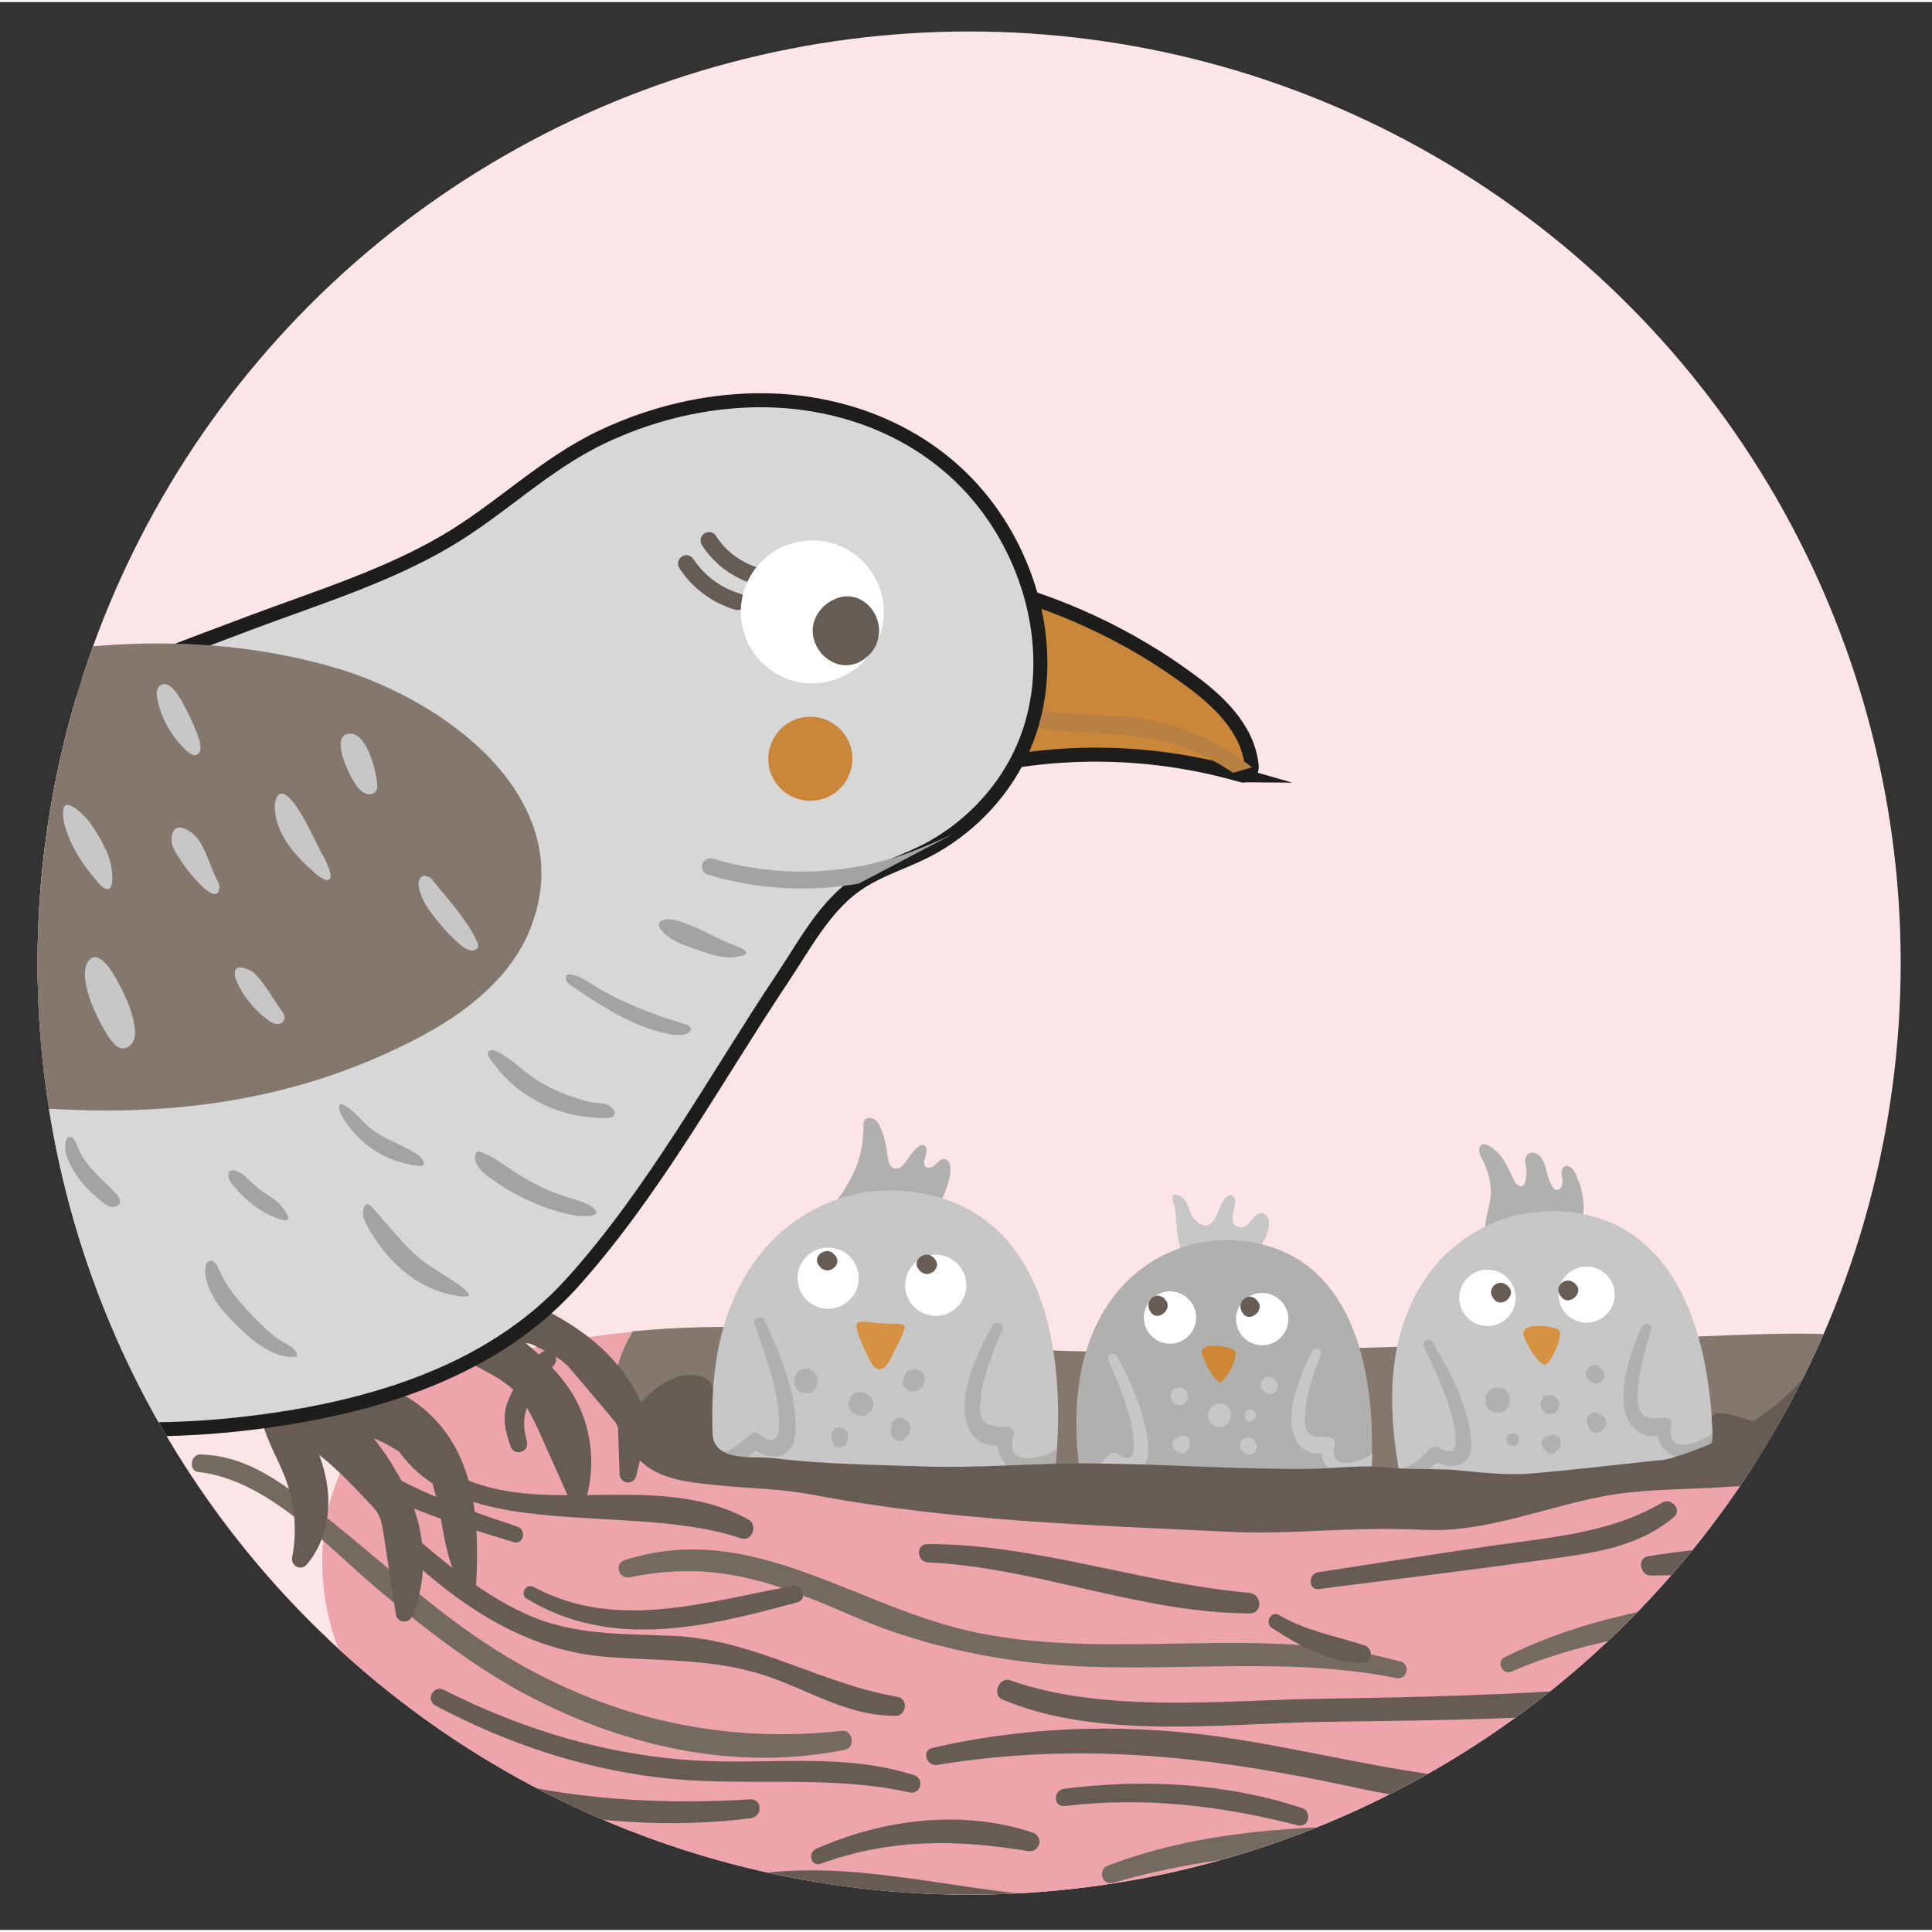 <?xml version="1.0" encoding="UTF-8"?><svg width="34" height="34" id="Capa_1" xmlns="http://www.w3.org/2000/svg" xmlns:xlink="http://www.w3.org/1999/xlink" viewBox="0 0 111.7 111.46"><rect x="0" y="0" width="111.7" height="111.46" fill="#333333" stroke="none"/><defs><style>.cls-1{fill:none;}.cls-2{clip-path:url(#clippath);}.cls-3{fill:#675d54;}.cls-4{fill:#eda4ab;}.cls-5,.cls-6{fill:#fff;}.cls-7{fill:#fce5e6;}.cls-8{fill:#665c53;}.cls-9{fill:#84786d;}.cls-10{fill:#b88042;}.cls-11{fill:#cf8736;}.cls-12{fill:#b0b0af;}.cls-13,.cls-14{fill:#ca8639;}.cls-15{fill:#d69242;}.cls-16{fill:#c8c7c7;}.cls-17{fill:#a3a3a2;}.cls-18{fill:#756a5f;}.cls-14,.cls-19{stroke:#1d1d1b;stroke-miterlimit:10;stroke-width:.81px;}.cls-19{fill:#d7d7d7;}.cls-20{clip-path:url(#clippath-1);}.cls-6,.cls-21{fill-rule:evenodd;}</style><clipPath id="clippath"><circle class="cls-1" cx="55.85" cy="-80.68" r="53.86"/></clipPath><clipPath id="clippath-1"><circle class="cls-1" cx="56.03" cy="55.56" r="53.86"/></clipPath></defs><g class="cls-2"><path class="cls-21" d="M79.05-65.77c3.12,4.18,4.48,10.11,5.29,16.6,9.39,.09,17.39,1.58,24.62,3.83,.62-.66,.52-2.04,.91-2.92-1.5-1.2-3.03-1.5-3.83-3.1-2.3-4.64,1.78-10.22,6.02-10.76,1.88-8.75,3.78-19.85,6.75-28.82,1.02-3.08,1.86-6.39,3.28-8.57,1.36-2.08,6.64-5.95,9.12-2.01,2.44,3.88-.43,10.39-1.82,14.77-3.07,9.69-6.11,21.58-8.21,31.74,3.69,2.69,7.84,4.93,12.22,6.93-2.82-3.9-6.06-9.68-6.57-16.6-.77-10.64,2.95-20.57,8.39-25.9,1.67-5.49,3.09-12.04,6.2-16.23,1.98-2.67,4.74-3.69,7.3-1.09,1.43,1.45,3.55,5.06,4.38,6.75,.65,1.32,.86,2.68,1.46,4.01,1.71-.11,3.01-.17,4.38-.18,1.37,0,3.2,.51,4.38,.18,.82-.23,1.93-2.13,2.92-3.1,1.08-1.06,2.16-2.03,3.1-2.74,1.96-1.47,5.53-4.15,8.21-3.65,3.07,.58,4.53,8.49,4.92,12.77,.1,1.02-.14,2.89,.18,3.83,.4,1.16,1.71,1.66,2.74,2.74,7.2,7.56,9.59,28.99,1.64,37.03,8.57,16.73,20.86,31.66,18.79,57.82,2.72,4.22,5.88,7.65,11.49,9.85,2.2,.86,4.6,1.27,7.48,2.19,2.13,.68,5.8,1.91,6.38,3.28,2.42,5.67-3.97,7.66-8.94,7.11-3.7-.41-7.19-2.53-10.76-4.2-3.44-1.6-6.58-4.07-8.75-6.02-1.13,1.36-1.11,2.85-.55,4.38,1.23,3.36,3.33,6.72,4.56,10.76,1.58,5.19,3.84,12.85,2.55,20.06-.98,5.5-4.98,10.86-9.85,12.77-4.72,1.85-12.39,.54-13.68-3.47-.67-2.08-.05-4.47-.18-6.38-.56-7.83-4.98-13.2-6.2-20.61-1.34,.06-2.52,.28-3.83,.36,.16,10.69,.26,22.86-5.11,28.82-3.11,3.46-10.09,4.18-14.41,1.64-1.84-1.08-4.49-3.75-4.93-6.02-.48-2.51,.64-4.56,.91-6.75,.69-5.48-1.05-10.95-.91-16.42-5.43,5.17-15.67,10.52-26.81,8.21-2.14,4.31-4.33,8.14-6.93,12.04-.84,1.26-1.46,2.74-2.37,3.83-2.65,3.16-7.91,4.02-12.77,4.92-6.58,1.23-14.9,.91-23.35,.91-7.93,0-16.19,.13-23.89-.36-7.73-.5-15.6-1.1-22.8-1.46-7.68-.38-14.94-.89-19.7-4.38C2.98,51.16-1.68,34.84-7.23,19.42c-2.9,6.1-6.42,11.57-11.67,15.32,.38,7.22-.82,13.22,1.09,18.97,.96,2.9,3.57,5.33,2.74,9.12-1.49,6.77-13.01,8.1-18.42,4.38-6.92-4.76-6.43-16.91-7.3-27.54-.87,.11-1.68,.26-2.74,.18-.08,5.18-1.8,11.36-1.09,16.78,.23,1.73,1.42,3.15,1.64,4.56,1.61,10.28-9.21,14.19-16.05,9.12-3.6-2.66-6.48-9-7.11-15.14-.48-4.69,.17-10.12,.55-14.77,.19-2.33,.3-4.76,.73-6.93,.37-1.84,1.39-4.17-.91-5.11-4.46,7.02-11.35,15.63-21.52,16.42-3.44,.26-5.73-.76-7.11-2.92-.96-6.45,6.08-6.4,9.85-8.57,4.2-2.42,7.4-7.59,9.85-12.4,.81-1.59,2.04-3.43,2.19-5.11,.24-2.81-.86-6.05-1.09-8.94-1.86-22.62,5.81-40.24,13.68-54.54-2.4-3.77-4.66-8.03-5.11-13.5-1.06-13.13,3.58-24.06,11.67-28.45,.26-3.5,.72-6.25,2.01-9.3,.83-1.97,2.75-5.96,4.93-6.2,2.44-.27,5.66,2.94,7.48,4.38,2.43,1.93,4.28,3.55,5.84,5.84,1.3-.48,2.74,.28,4.2-.18,.92-.29,1.98-2.18,2.92-3.28,1.96-2.31,7.12-7.95,11.31-6.93,1.95,.47,3.43,4.36,4.2,6.38,.99,2.62,1.27,5.61,2.19,8.21,.8,2.27,3.12,3.78,4.38,5.84,6.03,9.89,6.77,24.8,.37,33.93-1.29,1.84-3.04,2.61-4.2,4.56,.41,2.45,.57,5.15,1.09,7.48,1.79,.7,3.75,1.24,5.47,2.01,6.83-5.33,16.54-7.78,27-9.48,.04-7.5,1.47-13.61,4.01-18.6-1.88-3.03-3.49-7.29-3.83-12.04-.78-10.89,3-19.92,8.39-24.62,.84-2.84,1.46-5.46,2.74-8.21,1.32-2.86,4.36-7.05,7.3-6.93,1.98,.08,3.74,2.74,4.74,4.19,1.37,1.99,2.41,3.51,2.92,5.84,2.2-.3,5.32-.64,7.66-.18,1.81-3.88,4.32-8.35,8.03-10.03,4.06-1.84,7.84,7.35,8.94,11.49,.41,1.56,.63,3.25,.55,4.38,8.15,6.46,9.62,27.41,1.82,35.39Zm4.01-14.59c.48-6.36-1.75-14.15-4.74-18.06-.76-.99-1.89-1.48-2.19-2.55-.96-3.41-2.01-8.96-4.01-12.04-.67-1.03-2.77-3.4-4.01-2.74-3.48,1.86-5.9,6.33-7.66,10.03-2.87-.28-6.31-.3-8.76,.36-1.06-.62-1.05-1.97-1.64-3.1-.81-1.55-3.94-6.85-5.84-6.93-1.04-.05-2.92,1.74-3.47,2.37-2.56,2.96-3.96,7.99-5.29,12.04-5.15,4.61-8.8,13.42-8.03,23.53,.37,4.75,1.88,8.8,4.01,12.04-5.45,9.14-7.89,34.27,6.38,35.39,.07-.81-1.93-2.08-1.28-3.47,1.47-.17,1.39,2.73,3.28,2.74,.52-1.17-1.76-1.98-.91-3.47,1.18-.35,1.34,1.8,2.37,2.19,2.06-5.2-1.57-10.82-2.01-16.23-.11-1.39-.66-5.16,1.46-5.29,0,2.17-.57,6.02,.55,8.03-.1-4.79,1.09-9.28,5.47-9.85,1.13-.15,2.36,.37,3.65,.36,1.95-.01,3.95-1.11,6.2-1.28,4.7-.36,9.45-.17,12.95,.55,2.12,1.29,2.31,4.5,2.74,7.48,.03-1.06,.44-2.37,.55-3.83,.13-1.75-.64-4.13,.73-4.92,.92,1.82,.68,4.08,.55,5.84-.17,2.37-.78,4.87-1.28,7.3-.73,3.54-2.74,6.57-1.09,9.49,1.09-.22,.86-2.62,2.19-2.01,.87,1.45-1.21,2.4-.73,3.47,1.27,.58,.82-1.75,2.37-1.46,.77,.59-.73,1.88,.18,2.01,12-2.67,7-24.25,2.92-31.92-.42-.66-1.52,.23-1.64-.91,2.76-3.84,5.53-8.75,6.02-15.14Zm62.56-27.91c-.53-.21-2.88,1.79-3.28,2.37-1.39,1.98-2.62,5.03-3.65,7.66-1.06,2.71-1.41,6.38-2.55,8.76-.84,1.73-2.99,3.43-4.01,5.11-8.26,13.54-2.72,34.84,8.03,39.76-.46,1.48-.91,2.98-1.28,4.56,6.21-.15,11.47-1.15,15.87-2.92,1.05-.42,1.84-1.57,3.1-1.09-1.12,2.28-4.01,2.75-6.2,3.47-6.86,2.25-17.01,2.5-24.44,.73-4.67-1.11-8.67-3.9-10.94,0,1.29,.5,3.36,1.11,2.92,2.74-1.58-.18-2.03-1.49-3.65-1.64-.15,.82-.53,1.42-.73,2.19,.85,.98,2.69,.96,2.74,2.74-1.19,.8-2.37-1.51-2.92-.73,.28,2.51,1.71,4.24,3.28,5.47,8.16,6.38,31.92,6.78,42.68,2.37,1.36-.56,2.56-2.32,4.01-1.09-.32,1.33-2.08,2.06-3.28,2.55-6.9,2.83-15.5,2.96-24.99,2.92-2.15,23.54,2.26,44.64,15.5,54.54,.14,.74-.59,.63-.36,1.46,.83,3.06,1.09,6.54,1.46,10.03,.37,3.51,1.02,7.47,.73,10.94-.21,2.5-1.78,4.72-1.09,7.48,.96,1.53,1.94,3.05,3.47,4.01,.23-1.1-.06-2.74,.91-3.1,1.1,.53-.14,2.81,.55,4.01,.57,.46,1.43,.63,2.19,.91,.15-1.61-.4-3.93,.73-4.56,1.19,.63,.56,3.09,.73,4.74,15.04,.74,12.64-18.92,12.95-31.74,1.87,.05,4.7-.51,6.57-.36,.61,6.43,5.78,13.22,6.38,21.16,.15,2.04-.44,4.23,0,6.2,.59,2.63,4.34,3.69,6.75,3.47-.39-.79-1.22-2.8-.36-3.65,.88,1.01,.77,3,1.82,3.83,.45-.15,.98-.24,1.64-.18-.17-.76-.62-2.94,.55-2.92,.92,.3,.27,2.16,.91,2.74,6.72-2.79,10.45-8.89,9.67-18.61-.71-8.76-4.93-17.84-7.48-24.08-.41-.13-1.2-.03-1.46-.73,4.12-6.53,6.2-14.63,5.65-25.35-.68-13.33-6.92-25.84-12.22-35.39-2.59-4.66-4.49-9.34-7.3-12.77,8.6-7.96,6.1-31.66-2.55-37.57,.1,.9-.66,1.04-1.28,.73-.38-6.98-.64-14.07-3.83-18.24-4.7,.97-8.73,4.05-11.67,7.11-.71,.73-1.13,2.1-2.01,2.37-.81,.25-1.9-.16-2.74-.18-2.39-.07-5.06,.55-7.48,.18-1.99-4.03-3.88-10.77-8.03-12.4ZM-9.05-46.98c.48-1.83,3-2.98,4.2-4.56C-2.61-54.51-.11-60.76-.12-66.13c-.02-9.4-3.03-15.29-7.3-21.16-1.59-2.19-2.52-5.01-3.65-8.76-.63-2.08-2.52-8.35-4.74-8.03-4.68,.68-9.77,6.86-12.04,10.21-2.7-.36-5.94,.58-7.66,0-.09-.76,.84-.5,1.09-.91-3.26-3.73-7.11-6.87-11.86-9.12-3.76,3.11-5.37,8.37-5.84,14.77-7.84,3.87-12.32,14.74-11.67,26.08,.34,6.05,2.53,11.04,5.29,15.14-6.21,11.13-13.27,26.86-14.05,44.51-.29,6.64,.02,13.24,1.46,19.15,1.45,5.96,4.86,10.24,8.39,14.04-3.07,14.25-5.03,39.94,10.4,41.04-.17-.72-.64-3.31,.37-3.47,1.16,.42,.88,2.28,1.09,3.65,.86-.36,2.19-.24,2.55-1.09,.25-1.56-1.69-3.67,0-4.38,1.32,.45,.76,2.76,1.64,3.65,1.45-2.18,2.64-4.3,2.19-7.48-.24-1.65-1.45-3.18-1.64-4.74-.68-5.58,.47-10.88,.91-15.5,.1-1.01-.29-2.11,.55-2.92,1.27-.27,3.66-.32,4.92,0,2.13,12.4-.33,29.39,14.41,29.18,.32-1.44-1.38-2.51-.36-3.47,1.75-.08,1.09,3.14,2.19,3.1,1.93-.37-.55-3.45,.91-4.01,1.22,.36,.93,2.24,1.28,3.47,2.28-.77,4.58-2.32,4.93-4.56,.47-3.09-1.87-5.41-2.74-7.84-2.26-6.36-1.04-14.45-.91-20.79C-11.04,26.91-5.14,16.18-5.95,.26c-12.01,2.16-24.44-.59-29.91-7.3-4.2,.32-9.47,.28-12.95-.55-1.57-.37-3.93-.9-3.83-2.37,1.5-.51,2.94,.58,4.38,.91,8.7,2,17.31-.19,23.16-2.92,6.19-2.88,10.4-5.18,12.22-11.67-1.06-.05-2.5,1.12-3.28,.18,.5-1.14,2.29-.99,3.47-1.46-.01-.84,.08-1.78-.18-2.37-1.86-.4-3.08,1.58-4.2,.73,.19-1.64,2.22-1.43,3.47-2.01-5.39-4.04-11.63,.94-18.42,1.46-4.43,.34-8.67-.11-11.86-1.28-1.84-.67-4.53-1.63-4.56-3.83,2.32,1.08,4.09,2.71,7.11,3.1,.52-6.29,4.17-9.44,10.58-9.85,.43-2.14,1.69-3.18,3.83-3.47,5.92-.79,14.04,2.5,18.79,3.1,.19-2.21-1.67-4.75-.91-7.66Zm123.67,6.75c.56-1.01,1.97-1.66,2.55-2.92,.78-1.69,.88-4.56,1.46-7.11,2.72-12.01,4.84-23.36,8.57-34.29,1.35-3.94,3.71-9.82,3.47-13.68-.08-1.28-.39-2.6-1.82-3.47-1.05-.5-2.13-.1-2.55,.18-5.66,3.73-6.47,11.81-8.57,20.25-1.73,6.91-3.07,13.84-4.01,19.33,3.28,1.05,5.58,4.7,4.19,8.94-.83,2.55-4.02,4.11-6.75,4.56-1.37,4.43-1.26,8.63-2.92,12.22-1.46,3.16-4.45,5.67-6.02,8.94-1.11,2.3-1.9,4.47-2.92,6.93,8.93-.62,17.24-1.85,24.08-4.56-6.57-1.53-13.07-7.54-8.76-15.32Zm-3.28-20.25c-.95,.29-1.27,1.6-2.55,1.28-2.3,2.31-2.79,8.29,1.09,9.12,2.04,.44,4.08-.51,5.29-1.82-1.03-.97-2.96-1.05-3.47-2.55,1.94-.75,3.32,1.51,4.56,1.46-.05-.53,.41-.56,.36-1.09-1.47-.54-2.99-1.03-3.47-2.55,1.47-.58,2.37,.88,3.47,1.28,.35-3.44-2.51-5.95-5.29-5.11Zm-55.27,5.47c-2.13,.24-3.91,1.26-5.65,1.28-3.26,.04-5.25-.59-6.75,1.64-1.31,1.96-1.89,8.08-1.64,10.76,.15,1.65,1.14,3.29,1.28,4.92,.2,2.42-.93,4.34,0,6.38,4.43,2.68,11.72,.9,18.42,.91,3.01,0,6.03,.48,8.76,0,.21-.61,1.7-1.29,1.64-2.37-.07-1.23-2.28-2.38-2.55-4.01-.58-3.41,1.63-5.36,1.82-9.12-.43-2.92-.26-8-2.19-10.03-4.34-.46-8.61-.87-13.13-.36Zm62.75,11.49c6.46,.96,11.25,3.59,18.79,3.47,.08-1.5,.74-2.42,.91-3.83-1.32-.47-2.11-1.97-3.47-2.55-1.27-.55-2.59-.75-3.83-1.28-3.74-1.6-7.37-3.64-10.4-5.65-.83,3.12-1.51,6.39-2.01,9.85Zm-34.29-4.38c.01,3.48,.16,7.09-.73,9.67,8.19,.07,15.91,.62,22.43,2.37,1.47-2.18,1.74-5.56,2.74-8.21-7.23-2.19-15.07-3.77-24.44-3.83ZM.61-36.22c3.23,.9,5.76,2.51,8.21,4.2,5.09-2.75,11.47-4.22,18.61-4.92-.79-2.68-1.14-5.79-2.01-8.39-9.11,2.2-18.79,3.83-24.81,9.12Zm0,1.46c-6.86-2.7-16.81-5.78-24.81-6.38-2.2-.17-4.19-.17-4.74,1.28,10.73,4.16,22.49,7.3,35.93,8.76-1.21-1.83-3.84-2.65-6.38-3.65Zm-33.38,6.38c6.61-.34,16.1-6.31,20.43-.55,3.52,4.69-1.8,11.57-4.2,13.86-4.05,3.88-11.97,6.09-17.51,7.66C-29.47-1.21-14.15,1.52-3.95-1.93c.91-2.8,1.17-6.25,2.01-9.12-8.26-1.37-4.26-15.6,3.28-14.77,.33-2.47,2.57-3.02,4.2-4.2-12.91-1.75-24.81-4.49-35.2-8.76-.87,3.63-2.1,6.9-3.1,10.4Zm-7.3-.55c.63,.22,1.31,.4,2.19,.36,.93-3.09,2.11-5.92,5.65-6.38,.46-.88,.72-1.95,1.09-2.92-5.24,.72-8.48,3.43-8.94,8.94Zm113.64-2.19c-1.47,4.47-7.96,3.19-14.96,3.47-4.86,.19-8.93,.75-12.22,.36-2.33-.27-4.44-1.46-4.38-3.47-1.33,.45-2.44,1.85-4.38,2.01-4.7,.38-8.2-3.78-9.67-7.11-7.46,.74-13.94,2.47-19.52,5.11-1.09,2.44-4.97,2.08-5.65,4.92,.79,.24,2.22,1.42,2.55,2.74,3.27,1.36,7.11,1.58,10.94,2.01,24.63,2.71,55.13,1.88,81.35,.91,2-5.48,4.53-10.43,7.66-14.77-6.63-1.39-14.13-1.92-21.89-2.19-1.6,3.58-4.6,6.69-9.85,6.02Zm-109.99,2.74h2.19c.23-1.73,1.91-3.91,1.28-5.29-1.81,1.11-2.98,2.85-3.47,5.29ZM4.81-21.08c-.19-.93-1.37-3.14-2.55-3.47-3.12-.87-4.97,1.55-6.2,3.1,1.16,.18,3.24-.57,3.1,.91-1.1,.6-3.74-.34-4.01,1.09,1.08,.21,4.36-.56,4.38,1.28-1.19,.3-3.56,.3-4.74,0-.36,10.24,11.59,4.87,10.03-2.92Zm120.75-2.92c-2.35,1.35-8.01,2.49-12.59,3.47-4.57,.97-9.31,1.43-13.68,1.64-19.67,.94-40.2,1.27-59.46,.55-5.12-.19-10.2,.22-14.96-.36-4.83-.59-9.44-.82-13.86-1.46-1.89-.27-3.85-1.24-4.92-1.09,.47,6.24-2.64,8.91-6.75,10.58C-1.64-7.92-1.25-3.82-2.67-1.56c-.64,1.02-1.45,.87-2.19,1.82,.63,3.83,0,7.23-.36,10.94-.24,2.41-1.19,4.75-1.09,6.75,.09,1.83,1.22,3.94,2.01,6.02C.28,36.1,3.76,48.06,10.83,57.72c2.8,3.83,3.54,5.38,8.57,6.57,6.42,1.51,13.98,.93,21.89,1.64,6.97,.63,14.47,1.46,22.07,1.46,11.41,0,23.81,.88,34.66-.36,5.73-.66,12.64-1.48,15.69-4.74,.63-.68,1.05-1.79,1.64-2.74,.61-.99,1.34-1.96,2.01-2.92,4.04-5.86,7.05-13.48,9.48-20.06,3.38-9.15,7.57-18.54,9.12-29.73-1.6-8.85-1.75-19.7-.73-29.37-3.75,.04-6.46-.95-9.67-1.46ZM203.44,18.14c3.82,3.61,11.6,8.94,18.61,10.4,4.07,.85,9.32-.41,7.84-5.11-3.76-2.67-8.81-3.05-13.13-4.74-4.78-1.87-8.41-5.21-11.13-8.94-.61,2.92-1.17,5.88-2.19,8.39Zm-72.23,10.76c5.94,.23,8.59-2.84,10.03-7.11-1.93-3.54-3.11-7.83-4.56-11.86-.85,7.3-3.44,12.85-5.47,18.97Zm-214.5,5.29c-2.65,1.66-10.49,2.44-9.85,6.75,.28,1.88,3.39,2.66,6.2,2.37,9.47-.97,15.62-9.01,19.88-15.87-1.93-3-3.77-6.08-4.92-9.85-2.71,6.21-5.69,13.09-11.31,16.6Zm213.77-3.83c-1.62,5.49-3.95,10.28-5.65,15.69,1.66,.12,3.64,.54,5.84,.37,4.92-.4,11.6-2.6,15.32-4.93,2.61-1.63,6.03-4.87,4.2-8.57-3.18-2.84-6.04-6-8.39-9.67-1.43,4.71-5.01,7.27-11.31,7.11Z"/><path class="cls-6" d="M135.22-22.54c-1.02,9.67-.87,20.51,.73,29.37-1.55,11.19-5.74,20.58-9.12,29.73-2.43,6.58-5.45,14.2-9.48,20.06-.66,.96-1.39,1.93-2.01,2.92-.59,.95-1.01,2.06-1.64,2.74-3.05,3.26-9.96,4.08-15.69,4.74-10.85,1.24-23.25,.36-34.66,.36-7.6,0-15.1-.83-22.07-1.46-7.91-.71-15.47-.13-21.89-1.64-5.03-1.19-5.77-2.73-8.57-6.57C3.76,48.06,.28,36.1-4.31,23.98c-.79-2.08-1.92-4.19-2.01-6.02-.1-2,.85-4.33,1.09-6.75,.37-3.71,1-7.12,.36-10.94,.74-.96,1.55-.81,2.19-1.82C-1.25-3.82-1.64-7.92-.66-10.68c4.11-1.67,7.21-4.34,6.75-10.58,1.08-.14,3.03,.82,4.92,1.09,4.43,.64,9.04,.87,13.86,1.46,4.76,.58,9.84,.17,14.96,.36,19.27,.72,39.8,.39,59.46-.55,4.37-.21,9.11-.67,13.68-1.64,4.58-.97,10.23-2.11,12.59-3.47,3.2,.51,5.92,1.5,9.67,1.46Z"/></g><g class="cls-20"><ellipse class="cls-7" cx="54.11" cy="60.48" rx="59" ry="67.93"/><g><g><g><g><path class="cls-9" d="M37.87,84.3c1.41,.69,3.03,.75,4.6,.89,7.07,.64,14.04,2,21.13,2.5,7.35,.52,14.75,.29,22.05-.69,1.15-.15,2.3-.45,3.45-.68,4.61-.91,9.26-1.15,13.85-1.92,1.73-.29,3.52-.73,4.86-1.88,1.45-1.24,2.14-3.17,2.29-5.08-3.83-.66-7.9-.45-11.7-.3-5.67,.22-11.35,.44-17.02,.59-9.65,.26-19.19,.77-28.78-.43l-.29-.04c-4.98-.61-10.43-.92-15.73-.41-.23,.39-.45,.79-.62,1.22-.9,2.3-.47,5.05,1.91,6.21Z"/><path class="cls-4" d="M119.07,83.92c-2.06-2.75-3.48-5.08-6.9-6.02-.68-.19-1.38-.33-2.08-.45-.15,1.91-.84,3.83-2.29,5.08-1.34,1.14-3.12,1.59-4.86,1.88-4.59,.77-9.24,1.01-13.85,1.92-1.14,.23-2.3,.53-3.45,.68-7.3,.98-14.7,1.21-22.05,.69-7.09-.5-14.06-1.87-21.13-2.5-1.56-.14-3.19-.21-4.6-.89-2.38-1.16-2.81-3.91-1.91-6.21,.17-.43,.39-.83,.62-1.22-4.04,.39-8,1.25-11.58,2.82-6.18,2.71-7.74,10.25-5.19,16.07,.69,1.56,1.79,2.83,2.55,4.32,.56,1.09,.29,2.07,.62,3.22,.73,2.52,3.49,4.64,5.59,5.96,3.49,2.2,7.68,3.08,11.62,4.1,4.72,1.22,9.47,2.26,14.32,2.82,4.47,.52,8.87,.46,13.35,.24,5.16-.25,10.34,.16,15.49-.21,9.27-.67,19.21-1.77,27.74-5.69,2.91-1.34,5.31-2.95,6.6-5.98,.91-2.12,1.41-4.34,2.41-6.45,.88-1.88,1.74-3.55,1.91-5.66,.27-3.37-1-5.9-2.95-8.51Z"/><g><g><path class="cls-18" d="M11.46,84.98c4.1,.48,7.42,4.31,10.46,6.85,2.77,2.32,5.62,4.54,8.85,6.21,5.56,2.87,11.9,4.26,18.09,3,.61-.12,.45-1.16-.18-1.09-7.94,.88-15.34-1.24-21.81-5.89-3.17-2.28-6.01-4.96-9.11-7.32-1.9-1.44-3.74-2.71-6.18-2.77-.57-.01-.69,.95-.11,1.02h0Z"/><path class="cls-8" d="M21.5,78.91c.94,11.61,13.57,7.28,21.34,9.91,.65,.22,1-.78,.43-1.09-2.97-1.63-6.33-1.43-9.63-1.41-2.56,.02-5.24-.01-7.53-1.32-2.59-1.48-3-3.64-3.61-6.25-.13-.56-1.04-.41-1,.16h0Z"/><path class="cls-8" d="M17.01,94.61c3.16,9.56,17.92,11.52,26.4,10.39,.68-.09,.68-1.13-.03-1.09-8.11,.52-22.26-.37-25.54-9.56-.19-.52-1-.28-.83,.25h0Z"/><path class="cls-8" d="M24.54,101.37c-3.18-1.68-6.99,.09-10.13-2-.53-.35-1.09,.46-.64,.88,2.71,2.5,7.08,1.49,10.42,2,.51,.08,.86-.62,.35-.89h0Z"/><path class="cls-8" d="M43.52,109.09c6.06-.61,11.97,1.44,18,1.75,5.7,.3,11.43-.21,17.04-1.22,.63-.11,.46-1.19-.18-1.11-5.84,.66-11.68,1.37-17.57,1.01-5.8-.36-11.48-2.15-17.31-1.26-.52,.08-.53,.89,.02,.84h0Z"/><path class="cls-18" d="M64.35,108.74c7.01-2.05,13.97-1.98,21.2-2.01,6.61-.02,13.06-.72,19.45-2.44,.73-.2,.37-1.22-.33-1.1-7.37,1.26-14.31,2.2-21.79,2.22-6.34,.02-12.83,.04-18.82,2.33-.62,.24-.35,1.18,.3,.99h0Z"/><path class="cls-8" d="M61.53,104.3c4.63-.55,8.99-.04,13.49,1.11,.65,.17,.87-.79,.25-1-4.43-1.46-9.16-1.69-13.76-1.11-.63,.08-.61,1.07,.03,.99h0Z"/><path class="cls-8" d="M54.18,101.92c8.4-1.37,15.94-.47,24.18,1.31,6.74,1.46,13.37,1.36,20.09-.21,6.47-1.51,13.14-3.94,18.94-7.22,4.41-2.49,8.04-6.24,8.4-11.5,.05-.72-1.2-.87-1.28-.14-.86,7.64-8.13,10.88-14.41,13.49-6.08,2.52-12.45,4.61-19.04,5.16-6.77,.57-13-1.33-19.6-2.38-5.83-.93-11.81-.82-17.56,.51-.65,.15-.33,1.08,.3,.98h0Z"/><path class="cls-8" d="M118.48,78.51c0,13.48-14.24,18.05-25.31,18.92-5.52,.44-11.08,.58-16.62,.66-5.82,.08-12.59,.88-18.15-1.06-.64-.22-1.07,.85-.44,1.11,5.58,2.35,12.71,1.38,18.62,1.29,7.3-.11,14.8-.11,22.03-1.26,10.17-1.62,21.46-7.92,20.85-19.7-.03-.63-.97-.6-.97,.03h0Z"/><path class="cls-8" d="M113.48,77.16c3.34,5.49-2.95,10.78-7.78,11.52-3.46,.53-6.98,.6-10.43,1.18-.64,.11-.44,1.12,.18,1.11,4.74-.11,11.95,.12,15.94-2.97,3.37-2.61,5.5-7.6,2.87-11.33-.34-.48-1.09-.03-.78,.48h0Z"/><path class="cls-18" d="M87.35,96.54c7.68-3.34,16.06-2.49,24.01-4.6,.78-.21,.4-1.3-.36-1.17-8,1.35-16.65,1.22-24.03,4.94-.46,.23-.1,1.03,.37,.82h0Z"/><path class="cls-18" d="M80.95,95.94c-7.84-2.21-16.32-.04-24.35-1.64-7.06-1.4-13.04-6.6-20.48-4.22-.65,.21-.34,1.12,.3,.99,5.1-1.04,8.5,.36,13.07,2.32,2.98,1.28,6.13,2.07,9.34,2.51,7.28,1.01,14.69-.46,21.89,1,.63,.13,.86-.79,.24-.97h0Z"/><path class="cls-8" d="M22.33,88.67c3.43,3.48,7.57,6.56,12.58,6.99,3.22,.28,6.31,.07,9.44,1.13,2.54,.87,4.69,2.31,7.44,2.29,.61,0,.74-.98,.12-1.09-4.53-.78-8.27-3.31-12.98-3.53-2.99-.14-5.8,0-8.6-1.3-2.74-1.26-5.02-3.29-7.3-5.23-.49-.42-1.15,.27-.69,.73h0Z"/><path class="cls-8" d="M30.47,92.32c4.92,2.97,10.4,1.62,15.62,.2,.63-.17,.32-1.05-.29-.94-4.99,.9-10.16,2.63-14.95,.05-.45-.24-.82,.43-.38,.7h0Z"/><path class="cls-8" d="M47.45,107.63c4.05-1.45,7.79-1.42,11.98-.73,.7,.12,.94-.84,.26-1.07-4.06-1.36-8.65-.77-12.5,.94-.51,.23-.3,1.06,.26,.86h0Z"/><path class="cls-8" d="M25.16,98.48c4.01,2.13,8.26,3.58,12.78,4.15,4.9,.62,9.79-.2,14.65,.88,.65,.14,.88-.8,.25-1-4.04-1.29-8.19-.62-12.34-.83-5.21-.26-10.2-1.75-14.84-4.1-.59-.3-1.08,.59-.49,.9h0Z"/><path class="cls-8" d="M21.48,106.19c5.77,3.34,12.39,2.29,18.68,3.59,7.09,1.46,13.75,4.53,21.15,3.68,.59-.07,.59-.95-.02-.94-7.39,.17-13.75-2.46-20.84-3.88-6.19-1.24-12.77-.18-18.49-3.31-.56-.3-1.02,.54-.47,.86h0Z"/><path class="cls-18" d="M73.84,114.06c7.5-1.89,14.85-1.29,22.48-1.25,7.29,.04,14.72-.53,21.84-2.18,.6-.14,.45-1.18-.18-1.09-7.91,1.18-15.7,2.09-23.7,1.97-6.92-.1-14.08-.71-20.72,1.64-.58,.2-.32,1.06,.28,.91h0Z"/><path class="cls-8" d="M124.64,99.63c-5.15,1.8-10.11,4.11-15.24,5.95-5.53,1.98-11.05,2.15-16.83,2.6-.69,.05-.67,1.06,.03,1.08,11.68,.31,21.98-3.96,32.43-8.78,.48-.22,.11-1.03-.39-.85h0Z"/><path class="cls-8" d="M122.81,96.04c-2.28,.61-4.03,2-6.09,3.08-2.62,1.38-5.38,2.21-8.24,2.9-.65,.16-.49,1.3,.19,1.19,2.39-.37,4.67-1.06,6.86-2.09,2.62-1.22,4.81-3.3,7.49-4.35,.45-.18,.26-.86-.22-.73h0Z"/><path class="cls-18" d="M120.76,83.7c-1.08,3.71-2.6,6.78-5.89,8.98-2.51,1.68-5.41,2.65-8.21,3.73-.62,.24-.35,1.19,.3,.99,3.38-1.01,6.87-2.25,9.64-4.51,2.83-2.31,4.19-5.51,5.19-8.94,.19-.65-.83-.9-1.02-.25h0Z"/><path class="cls-18" d="M34.29,115.3c8.92-4.68,19.06-.13,28.14-3.84,.61-.25,.35-1.2-.3-.99-9.14,2.85-19.9-1.27-28.3,4.08-.48,.31-.03,1.01,.47,.75h0Z"/><path class="cls-8" d="M92.57,85.74c2.22-.56,4.18-1.84,5.45-3.78,.36-.55-.49-1.16-.92-.67-1.34,1.53-2.88,2.8-4.8,3.55-.56,.22-.32,1.06,.28,.91h0Z"/><path class="cls-8" d="M14.57,95.05c.49,.65,.69,1.47,1.4,1.93,.85,.56,1.97,1.02,2.94,1.3,.56,.16,.85-.65,.36-.93-.83-.48-1.8-.68-2.63-1.15-.65-.37-.89-1.19-1.35-1.75-.34-.41-1.06,.16-.73,.6h0Z"/><path class="cls-8" d="M83.42,103.77c3.47,.33,7.26-.79,10.19-2.64,.66-.42,.05-1.33-.62-1.01-3.16,1.52-6.14,2.24-9.59,2.75-.57,.09-.55,.84,.02,.9h0Z"/><path class="cls-8" d="M81.1,110.51c2.05,.8,4.16,1.81,6.41,1.74,.48-.02,.76-.79,.24-.99-2.06-.81-4.32-.93-6.44-1.6-.55-.17-.72,.65-.21,.85h0Z"/><path class="cls-8" d="M73.55,94.01c1.55,1.01,3.32,1.99,5.22,2.01,.61,0,.65-.85,.11-1.02-1.69-.54-3.36-.82-4.92-1.74-.48-.28-.87,.45-.41,.75h0Z"/></g><path class="cls-8" d="M53.65,90.21c6.31,.3,12.27,2.93,18.6,2.95,.78,0,.71-1.12-.03-1.19-6.26-.55-12.28-2.82-18.59-2.82-.69,0-.65,1.03,.03,1.06h0Z"/><path class="cls-8" d="M76.25,91.75c4.44-.56,8.88-1.11,13.31-1.73,2.64-.37,5.14-.68,7.23-2.44,.48-.41-.17-1.13-.68-.83-3.09,1.82-6.62,2.02-10.09,2.53-3.27,.48-6.53,1-9.8,1.5-.6,.09-.6,1.05,.03,.97h0Z"/><path class="cls-8" d="M99.59,90.7c3.85-.5,8.21-1.59,10.76-4.77,.45-.56-.29-1.28-.81-.77-2.91,2.8-6.32,3.61-10.09,4.68-.46,.13-.36,.93,.14,.86h0Z"/><path class="cls-8" d="M30.46,83.22c-.26-.99-.22-1.66,.29-2.53,.4-.68,.86-1.32,1.32-1.95,.35-.49-.43-1.02-.83-.61-.74,.77-1.42,1.69-1.84,2.68-.4,.93-.2,1.79,.12,2.7,.21,.59,1.1,.33,.94-.29h0Z"/><path class="cls-8" d="M29.92,88.14c-2.56-.83-5.3-1.82-7.66-3.15-2.15-1.22-2.54-3.64-4.25-5.25-.39-.37-1.11,.16-.76,.62,1.44,1.86,2.02,4.19,4.13,5.46,2.52,1.51,5.53,2.35,8.31,3.22,.57,.18,.78-.71,.22-.89h0Z"/><path class="cls-18" d="M111.82,83.84c1.5-3.06,1.37-8.03-.81-10.74-.41-.51-1.27-.04-.9,.56,1.59,2.52,2.14,6.94,.85,9.72-.26,.56,.57,1.03,.85,.47h0Z"/></g></g><g><path class="cls-16" d="M68.24,71.92c-.26-.63-.18-1.28-.3-2.07-.03-.2-.08-.39-.13-.58-.02-.1-.03-.22,.05-.28,.03-.02,.08-.03,.12-.03,.24,0,.45,.18,.58,.39,.13,.21,.19,.45,.28,.67,.17,.42,.78,.98,1.21,.55,.38-.37,.43-.97,.76-1.39,.1-.13,.28-.25,.43-.18,.15,.07,.18,.27,.16,.43-.01,.16-.04,.31-.08,.46-.11,.41-.14,.97,.47,.93,.5-.03,.62-.68,1.05-.8,.18-.05,.37,.08,.46,.24,.08,.17,.08,.36,.05,.55-.2,1.37-1.64,2.35-2.96,2.42-.66,.03-1.32-.17-1.76-.68-.2-.22-.33-.44-.42-.66Z"/><g><path class="cls-12" d="M71.29,71.59c-2.84-.14-5.53,1.24-7.14,3.57-1.99,2.88-2.15,6.46-1.73,9.83,.03,.24,.06,.48,.1,.71,0,0,0,.02,.02,.03,0,.03,.02,.05,.04,.07,.02,.01,.02,.03,.03,.05,.02,.01,.05,.02,.08,.04,.02,0,.03,.02,.06,.02,5.36,.14,10.72,.4,16.08,.6,.22,.01,.36-.2,.37-.39,.04-.4,.07-.82,.09-1.25l.03-.75v-.21c.11-5.51-1.47-12-8.02-12.32Z"/><g><path class="cls-5" d="M67,77.42c.75,.36,1.65,.04,2.01-.72,.36-.75,.04-1.65-.72-2.01-.75-.36-1.65-.04-2.01,.72-.36,.75-.04,1.65,.72,2.01Z"/><path class="cls-3" d="M67.36,75l-.04-.04c-.52-.5-1.21,.2-.8,.76l.03,.05c.42,.56,1.33-.26,.8-.76h0Z"/></g><g><path class="cls-5" d="M72.33,77.51c.75,.36,1.65,.04,2.01-.72,.36-.75,.04-1.65-.72-2.01-.75-.36-1.65-.04-2.01,.72-.36,.75-.04,1.65,.72,2.01Z"/><path class="cls-3" d="M72.68,75.06l-.04-.04c-.52-.5-1.21,.2-.8,.76l.03,.05c.42,.56,1.33-.26,.8-.76h0Z"/></g><path class="cls-11" d="M71.39,77.98c-.06-.07-.17-.12-.35-.18-.3-.09-1.43-.28-1.55,.18-.03,.12,.02,.25,.07,.37,.2,.49,.42,.99,.81,1.34,.06,.05,.14,.11,.22,.09,.04-.01,.08-.05,.11-.08,.33-.36,.56-.78,.69-1.25,.07-.24,.08-.38,0-.48Z"/><path class="cls-16" d="M66.39,83.8c-.03,1.17-1,1.43-1.91,.93-.61,.61-1.28,.94-1.95,1,0,0-.02-.02-.02-.03-.03-.24-.07-.47-.1-.71,.65-.06,1.23-.46,1.72-1.01,.1-.12,.33-.17,.46-.07,1.63,1.21,.76-2.02,.57-2.61-.3-.96-.68-1.88-1.07-2.81-.12-.28,.34-.48,.48-.21,.86,1.59,1.83,3.69,1.8,5.54Z"/><path class="cls-16" d="M79.29,84.86c-.44,.29-.96,.45-1.55,.36-.79-.13-1.27-.65-1.35-1.33-.64,.12-1.31-.27-1.56-.99-.53-1.48,.37-3.6,1.04-4.91,.14-.26,.6-.09,.49,.2-.45,1.17-.89,2.45-.92,3.72-.01,.2,0,.4,.07,.59,.18,.45,.67,.5,1.1,.47,.27-.02,.63,.01,.55,.41-.38,1.67,1.49,1,1.99,.67,.07-.04,.13-.09,.19-.14l-.04,.95Z"/></g></g><g><path class="cls-12" d="M54.76,66.95c-.22-.17-.46,.03-.62,.2-.14,.14-.31,.28-.5,.24-.35-.08-.19-.49-.12-.71,.06-.18,.11-.6-.2-.6-.07,0-.13,.03-.19,.07-.41,.28-.61,.78-.96,1.13-.07,.07-.15,.13-.24,.15-.63,.16-.61-.83-.68-1.17-.1-.5-.22-1.01-.48-1.45-.2-.34-.86-.47-.85,.08,0,.82-.09,1.61-.39,2.38-.18,.47-.44,.92-.69,1.36-.18,.33-.48,.59-.62,.94-.19,.48,.4,.58,.79,.66,.71,.14,1.47,.05,2.2-.03,.38-.04,.76-.08,1.14-.09,.36,0,.73,.08,1.08,.05,.62-.06,.95-.77,1.18-1.28,.16-.36,.59-1.59,.13-1.94Z"/><g><path class="cls-16" d="M52.39,68.75c-3.32-.32-6.54,1.15-8.55,3.78-2.49,3.26-2.87,7.45-2.57,11.41,.02,.29,.05,.56,.07,.84,0,0,0,.03,.02,.04,0,.04,.03,.05,.04,.08,.02,.02,.02,.04,.03,.05,.03,.02,.05,.03,.09,.05,.03,0,.03,.03,.07,.03,6.27,.46,12.53,1.06,18.79,1.59,.26,.03,.43-.21,.46-.43,.07-.47,.13-.96,.17-1.46l.07-.87,.03-.24c.42-6.44-1.07-14.13-8.72-14.87Z"/><g><path class="cls-5" d="M47.05,75.34c.86,.46,1.93,.13,2.39-.73,.46-.86,.13-1.93-.73-2.39-.86-.46-1.93-.13-2.39,.73-.46,.86-.13,1.93,.73,2.39Z"/><path class="cls-3" d="M48.24,72.42l-.04-.05c-.41-.44-1.24,.11-.88,.64l.04,.05c.46,.67,1.44-.06,.89-.64h0Z"/></g><g><path class="cls-5" d="M53.27,75.75c.86,.46,1.93,.13,2.39-.73,.46-.86,.13-1.93-.73-2.39-.86-.46-1.93-.13-2.39,.73-.46,.86-.13,1.93,.73,2.39Z"/><path class="cls-3" d="M54,72.63l-.04-.05c-.41-.44-1.24,.11-.88,.64l.04,.05c.46,.67,1.44-.06,.89-.64h0Z"/></g><path class="cls-15" d="M51.81,76.41c-.06,0-.11,0-.14,0-.51,0-1.02-.03-1.53-.1-.22-.03-.68-.07-.62,.28,.08,.51,.32,1,.54,1.46,.15,.31,.26,.66,.53,.89,.07,.06,.15,.11,.25,.11,.45,0,.74-.83,.92-1.15,.21-.39,.41-.8,.54-1.23,.07-.24-.26-.26-.48-.26Z"/><path class="cls-12" d="M45.98,82.77c-.1,1.37-1.25,1.62-2.29,.98-.75,.68-1.55,1.03-2.34,1.06,0,0-.02-.03-.02-.04-.03-.28-.05-.56-.07-.84,.77-.03,1.46-.47,2.07-1.09,.13-.13,.4-.18,.55-.05,1.85,1.5,1-2.33,.82-3.03-.3-1.14-.69-2.24-1.09-3.35-.12-.33,.43-.54,.58-.22,.91,1.91,1.94,4.41,1.8,6.58Z"/><path class="cls-12" d="M61.01,84.73c-.54,.31-1.15,.47-1.83,.34-.92-.2-1.45-.83-1.51-1.63-.75,.11-1.51-.39-1.77-1.24-.54-1.77,.64-4.19,1.49-5.69,.18-.3,.71-.07,.56,.26-.59,1.35-1.18,2.82-1.28,4.3-.02,.23-.02,.47,.05,.69,.19,.54,.76,.62,1.26,.61,.31,0,.74,.05,.62,.51-.53,1.94,1.69,1.25,2.29,.89,.08-.04,.15-.09,.23-.15l-.1,1.11Z"/></g></g><g><path class="cls-12" d="M91.24,68.13c-.03-.1-.07-.19-.1-.28-.08-.19-.18-.38-.35-.49-.39-.24-.55,.15-.5,.48,.04,.25,.13,.57-.11,.76-.53,.42-.77-1.17-.88-1.41-.09-.21-.21-.47-.43-.59-.31-.17-.65-.04-.69,.33-.02,.17,.02,.34,.06,.51,.05,.27,0,1.45-.57,.88-.08-.08-.13-.19-.18-.29-.36-.75-.62-1.43-1.36-1.88-.63-.38-.73,.23-.48,.67,.32,.57,.51,1.21,.54,1.87,.03,.67-.22,1.23-.3,1.87-.14,1.05,.55,1.48,1.47,1.77,.89,.28,2.14-.13,2.97-.47,1.47-.61,1.39-2.44,.94-3.74Z"/><g><path class="cls-16" d="M89.67,69.91c-3.07,0-5.88,1.64-7.48,4.23-1.99,3.21-1.95,7.07-1.32,10.67,.04,.26,.09,.51,.14,.76,0,0,0,.02,.02,.03,.01,.03,.03,.05,.05,.07,.02,.02,.02,.03,.04,.05,.03,.01,.05,.02,.08,.04,.03,0,.03,.02,.07,.02,5.78-.15,11.56-.16,17.34-.24,.24,0,.38-.23,.38-.44,.02-.44,.03-.89,.02-1.35v-1.03c-.21-5.93-2.26-12.83-9.33-12.82Z"/><g><circle class="cls-5" cx="86" cy="74.92" r="1.63" transform="translate(-27.55 64.16) rotate(-35.65)"/><path class="cls-3" d="M87.2,74.24l-.05-.04c-.53-.46-1.26,.21-.8,.76l.04,.05c.46,.55,1.34-.3,.8-.76h0Z"/></g><g><path class="cls-5" d="M91.11,76.23c.83,.34,1.78-.05,2.12-.88,.34-.83-.05-1.78-.88-2.12-.83-.34-1.78,.05-2.12,.88-.34,.83,.05,1.78,.88,2.12Z"/><path class="cls-3" d="M91.09,74.11l-.05-.04c-.53-.46-1.26,.21-.8,.76l.04,.05c.46,.55,1.34-.3,.8-.76h0Z"/></g><path class="cls-15" d="M90.13,76.79c-.07-.08-.2-.12-.39-.17-.33-.08-1.55-.23-1.66,.28-.03,.14,.03,.27,.09,.4,.25,.51,.51,1.04,.95,1.4,.07,.05,.15,.11,.24,.08,.05-.02,.08-.05,.11-.09,.34-.4,.55-.87,.68-1.38,.06-.26,.07-.41-.03-.51Z"/><path class="cls-12" d="M85.07,83.32c.04,1.26-.99,1.6-2.01,1.11-.63,.69-1.32,1.08-2.04,1.18,0,0-.02-.02-.02-.03-.05-.25-.1-.5-.14-.76,.7-.1,1.29-.56,1.79-1.18,.11-.13,.35-.2,.49-.1,1.82,1.21,.7-2.22,.47-2.84-.37-1.02-.83-1.99-1.3-2.97-.14-.29,.34-.53,.51-.26,1.01,1.67,2.17,3.87,2.24,5.86Z"/><path class="cls-12" d="M99.01,83.75c-.46,.34-1.01,.54-1.65,.47-.86-.1-1.4-.63-1.53-1.35-.68,.17-1.42-.22-1.74-.98-.65-1.57,.2-3.89,.85-5.34,.14-.29,.64-.13,.54,.19-.42,1.29-.82,2.69-.79,4.05,0,.21,.02,.43,.11,.63,.22,.48,.75,.5,1.21,.44,.29-.04,.68-.02,.61,.41-.31,1.82,1.66,.99,2.18,.61,.07-.05,.13-.1,.19-.16v1.03Z"/></g></g><path class="cls-8" d="M36.47,81.7c-.06,.11-.11,.22-.15,.34-.21,.67,0,1.42,.43,1.98,1.09,1.42,3.08,1.56,4.73,1.73,1.83,.19,3.68,.2,5.5,.55,7.97,1.52,15.95,1.75,24.04,2.14,3.78,.19,6.81-.32,11.34-.11,4.04,.19,7.84-1.75,11.89-2.17,1.88-.2,3.78-.18,5.66-.32,1.16-.08,4.23-.05,3.95-2-.07-.52-.45-.95-.9-1.23-.45-.27-.96-.4-1.47-.53-.49-.12-.96-.3-1.46-.41-.25-.05-.56-.12-.81-.07-.37,.08-.24,.35-.22,.66,.03,.61,.07,1.42-.54,1.78-.47,.27-1.1,.12-1.61,.17-.91,.09-1.82,.19-2.73,.29-1.85,.2-3.7,.41-5.56,.57-1.45,.12-2.9-.06-4.34-.19-1.33-.12-2.69-.01-4-.16-1.44-.16-3,.06-4.45,.08-4.24,.05-8.44-.28-12.68-.31-3.25-.03-6.55,.29-9.78,.17-2.84-.1-5.7-.12-8.52-.47-1.27-.16-3.55,.3-3.62-1.54-.02-.71-.01-1.43,.03-2.14,.01-.18,.02-.37-.04-.54-.1-.27-.39-.43-.66-.52-.6-.17-1.25-.05-1.8,.22-.56,.27-1.03,.69-1.47,1.12-.28,.27-.55,.56-.73,.89Z"/><path class="cls-8" d="M106.63,74.93c-1.34,5.84-7.12,8.94-12.64,9.85-.74,.12-.52,1.33,.21,1.29,5.73-.27,12.91-4.85,13.37-11.04,.04-.54-.82-.62-.94-.1h0Z"/></g><path class="cls-12" d="M46.57,80.43c.9,.03,.95-1.38,.04-1.41-.9-.03-.95,1.38-.04,1.41h0Z"/><path class="cls-12" d="M50.34,81.46c.58-.74-.69-1.59-1.17-.79-.47,.77,.63,1.47,1.17,.79h0Z"/><path class="cls-12" d="M53.47,79.65c.02-.73-1.02-.81-1.19-.19-.25,.33,.05,.87,.47,.88,.41,.01,.71-.29,.72-.7Z"/><path class="cls-12" d="M52.5,82.1s-.1-.08-.14-.13c-.34-.31-.88-.03-.81,.39-.03,.07-.04,.11,0,.02h0c-.24,.42,.24,1.04,.69,.73,.2-.14,.29-.25,.38-.47,.07-.16,0-.43-.13-.55Z"/><path class="cls-12" d="M48.1,82.73c-.05,.24-.04,.38,.06,.6,.12,.29,.62,.31,.76,.02,.11-.22,.12-.35,.09-.59-.06-.45-.83-.48-.91-.03h0Z"/><g><path class="cls-12" d="M86.56,81.56c.94,.03,.99-1.43,.04-1.46-.94-.03-.99,1.43-.04,1.46h0Z"/><path class="cls-12" d="M89.51,80.54c-.72,.12-.48,1.26,.23,1.08,.67-.17,.45-1.19-.23-1.08h0Z"/><path class="cls-12" d="M91.82,79.61l.12,.12c.43,.43,1.09-.19,.69-.64l-.12-.13c-.41-.45-1.12,.21-.69,.65h0Z"/><path class="cls-12" d="M92.61,81.7l-.15-.08c-.43-.23-.88,.19-.68,.64l.07,.16c.37,.83,1.57-.29,.76-.71h0Z"/><path class="cls-12" d="M89.58,82.86l-.16,.07c-.79,.35,.28,1.5,.68,.73l.08-.15c.21-.41-.18-.83-.61-.64h0Z"/><path class="cls-12" d="M87.45,83.48c.48,.01,.5-.73,.02-.74-.48-.01-.5,.73-.02,.74h0Z"/></g><path class="cls-16" d="M70.49,82.38c.87,.03,.91-1.32,.04-1.35-.87-.03-.91,1.32-.04,1.35h0Z"/><path class="cls-16" d="M68.09,80.11c-.67,.11-.44,1.17,.21,1,.62-.16,.41-1.1-.21-1h0Z"/><path class="cls-16" d="M73.02,80.22l.11,.12c.39,.4,1.01-.18,.63-.6l-.11-.12c-.38-.42-1.04,.2-.64,.6h0Z"/><path class="cls-16" d="M71.82,83.72l.11,.12c.39,.4,1.01-.18,.63-.6l-.11-.12c-.38-.42-1.04,.2-.64,.6h0Z"/><path class="cls-16" d="M68.19,82.94l-.14,.06c-.73,.33,.26,1.39,.63,.67l.07-.14c.2-.38-.17-.77-.56-.6h0Z"/><path class="cls-16" d="M72.27,82.07c.44,.01,.46-.67,.02-.69-.44-.01-.46,.67-.02,.69h0Z"/></g><g><path class="cls-14" d="M71.77,44.7c-5.09-1.47-10.51-1.58-15.66-.31-.15,.04-.31,0-.43-.1-.12-.1-.18-.25-.18-.4l.54-9.83c0-.14,.08-.28,.19-.36,.11-.09,.26-.12,.4-.09,4.41,1.01,8.67,2.98,12.3,5.69,1.39,1.03,3.25,2.67,3.44,4.89,.01,.16-.05,.32-.18,.42-.08,.07-.19,.11-.29,.11-.05,0-.1,0-.15-.02Z"/><path class="cls-10" d="M72.39,44.25c-1.88-1.5-4.11-2.48-6.5-2.84-1.74-.26-3.53-.12-5.26-.42-2.54-.44-3.82-1.93-4.73-4.18-.04-.11-.09-.22-.13-.33-.22-.62-1.15-.34-.98,.3,.23,.88,.56,1.65,.98,2.3,1.14,1.78,2.96,2.78,5.36,3.04,2.12,.22,4.26,.07,6.33,.65,1.4,.39,2.66,1,3.83,1.79l1.1-.32Z"/><g><path class="cls-8" d="M14.61,78.89c.04,1.42,.33,2.8,.86,4.12,.15,.37,.31,.73,.48,1.08,.21,.44,.41,.88,.58,1.34,.53,1.44,.65,2.99,.36,4.5-.04,.22,.07,.43,.26,.53,.2,.1,.44,.05,.58-.12,.89-1.03,1.34-2.51,1.24-4.04-.05-.74-.22-1.52-.52-2.31,1.04,.82,1.98,1.81,2.89,2.78,.21,.22,.41,.43,.53,.66,.18,.33,.25,.75,.31,1.16l.71,4.63c.03,.21,.2,.38,.42,.41,.03,0,.05,0,.08,0,.19,0,.36-.12,.43-.3,.74-1.73,.82-3.68,.34-5.5-.24-.9-.6-1.77-1.08-2.58-.26-.45-.51-.9-.81-1.32-.13-.19-.41-.59-.67-.89,.98,.35,1.94,1.1,2.82,1.65,.12,.08,.25,.16,.33,.27,.08,.11,.12,.24,.16,.37,.34,1.11,.54,2.1,.74,3.24,.18,1.07,.5,2.11,.96,3.1,.09,.2,.31,.32,.53,.27,.22-.04,.38-.23,.39-.45,.12-2.43,.1-4.99-.88-7.26-.93-2.15-3.08-4.31-5.81-4.31l-5.63-1.53c-.15-.04-.31,0-.43,.09-.12,.1-.19,.24-.18,.4Z"/><path class="cls-8" d="M32.98,86.7l-1.63-3.65c-.48-1.07-1.02-2.28-1.94-3.05-.41-.34-.88-.6-1.39-.87-.37-.2-.73-.39-1.07-.62-1.14-.76-1.76-1.79-1.69-2.82,.01-.19,.14-.36,.31-.42l2.55-.97c.11-.04,.23-.04,.34,0,1.69,.64,3.47,1.39,5.06,2.51,1.75,1.23,3.01,2.77,3.65,4.44,.11,.3,.24,.7,.24,1.12,0,.29-.07,.55-.13,.79l-.5,2.06c-.06,.24-.28,.39-.52,.37-.24-.03-.43-.23-.44-.47l-.08-2.45c0-.13,0-.25-.04-.35-.04-.11-.14-.24-.25-.37-.58-.68-1.15-1.37-1.73-2.05-.24-.29-.49-.57-.73-.86-.55-.67-1.31-.96-2.08-1.36-.16-.08-.33-.16-.51-.14,1.14,.93,2.31,2.1,2.97,3.42,.88,1.74,1.05,3.81,.49,5.67-.06,.19-.23,.33-.43,.34-.21,0-.39-.11-.48-.29Z"/><path class="cls-19" d="M-42.31,59.78c2.02,1.47,4.02,2.95,6.04,4.41,4.83,3.51,9.73,6.94,14.92,9.91,10.63,6.07,22.93,9.48,35.21,8.12,6.98-.77,14.37-2.79,19.21-8.16,4.73-5.25,8.28-11.8,12.19-17.66,1.21-1.81,2.33-3.95,4.1-5.26,1.39-1.03,3.09-1.44,4.59-2.29,2.3-1.3,4.2-3.36,5.24-5.8,1.92-4.5,.82-9.86-2.02-13.73-3.26-4.45-8.64-6.53-14.07-6.28-2.88,.13-5.73,.88-8.33,2.12-3.28,1.56-5.84,4.16-8.95,5.99-3.48,2.05-7.44,3.27-11.2,4.68-3.82,1.43-7.64,2.89-11.45,4.36-15.23,5.9-30.34,12.13-45.29,18.71-.32,.14-.56,.63-.2,.89Z"/><path class="cls-13" d="M44.42,43.83c-.04-1.34,1.01-2.47,2.35-2.51,1.34-.04,2.47,1.01,2.51,2.35,.04,1.34-1.01,2.47-2.35,2.51-1.34,.04-2.47-1.01-2.51-2.35Z"/><g><path class="cls-8" d="M42.7,33.3c.55,.27,1.14,.45,1.75,.52,.27,.03,.51-.16,.54-.43,.03-.27-.16-.51-.43-.54-1.27-.14-2.48-.9-3.16-1.98-.14-.23-.44-.3-.67-.15-.23,.14-.29,.44-.15,.67,.52,.82,1.26,1.48,2.13,1.91Z"/><path class="cls-8" d="M41.59,34.77c.3,.15,.6,.27,.92,.36,.26,.08,.53-.07,.6-.33,.08-.26-.07-.53-.33-.6-1.09-.32-2.07-1.05-2.69-2-.15-.23-.45-.29-.67-.14-.23,.15-.29,.45-.14,.67,.56,.87,1.38,1.59,2.31,2.05Z"/></g><path class="cls-8" d="M-54.32,57.21c2.66,1.59,5.67,2.53,8.32,3.35,5.87,1.82,11.63,3.54,17.66,4.55,4.88,.82,9.83,1.15,14.8,.99,1.9-.06,3.8-.2,5.7-.4l.28-.03c9.57-1.02,15.11-2.55,16.46-4.53,.34-.5,.44-1.05,.29-1.59-.25-.92-.99-1.58-1.68-2.11-3.22-2.46-7.33-4.2-12.58-5.3-5.22-1.1-10.99-1.5-17.64-1.23l-.42,.02c-5.47,.22-11.12,.45-16.33,1.81-3.97,1.03-7.89,1.48-12.05,1.95-.77,.09-1.53,.17-2.3,.26-.96,.11-1.25,.56-1.33,.91-.07,.35,0,.87,.81,1.35Z"/><path class="cls-17" d="M49.58,50.98h0c-.85,.14-1.72,.23-2.59,.26-2.05,.07-4.1-.2-6.06-.79-.26-.08-.4-.35-.33-.6,.08-.26,.35-.4,.61-.33,3.43,1.04,7.2,1,10.61-.09,1.11-.36,2.2-.83,3.28-1.33l-5.5,2.89Z"/><g><path class="cls-17" d="M40,54.68c-.44-.15-.88-.31-1.26-.57-.41-.28-1.07-.93-.27-1.07,.43-.07,.94,.15,1.33,.29,.86,.32,1.65,.81,2.5,1.14,.7,.27,1.38,.57,.23,.74-.81,.12-1.8-.27-2.54-.53Z"/><path class="cls-17" d="M34.18,56.76c-.42-.27-.88-.57-1.38-.54-.11,.09-.11,.28-.04,.4,.07,.13,.2,.21,.32,.29,1.71,1.14,3.47,2.31,5.48,2.73,.35,.07,.84,.15,1.18-.02,.35-.18,.22-.41-.11-.52-.28-.09-.56-.17-.84-.26-.53-.17-1.07-.36-1.59-.57-1.05-.42-2.07-.91-3.02-1.52Z"/><path class="cls-17" d="M30.01,61.54c-.32-.25-.64-.5-.98-.71-.14-.09-.54-.31-.71-.22-.34,.18,.15,.65,.28,.84,1.25,1.73,3.49,2.89,5.6,3.03,.25,.02,1.07,.13,1.25-.06,.25-.26-.11-.57-.36-.67-.3-.12-.71-.09-1.03-.17-.96-.23-1.89-.6-2.75-1.09-.48-.27-.9-.61-1.32-.95Z"/><path class="cls-17" d="M32.86,69.12c.37,.11,.74,.21,1.09,.37,.4,.18,.87,.61,.17,.68-.61,.07-1.23-.06-1.82-.23-1.48-.43-2.87-1.13-4.1-2.06-.42-.31-.86-.79-.69-1.29,.01-.04,.04-.09,.07-.11,.06-.04,.15-.02,.22,0,.77,.29,1.4,.8,2.08,1.24,.92,.59,1.92,1.07,2.97,1.39Z"/><path class="cls-17" d="M24.43,66.94c.13,.19,.15,.37-.21,.34-1.27-.11-2.49-.68-3.41-1.56-.45-.43-.87-.95-1.14-1.52-.16-.43-.05-.63,.38-.34,.45,.3,.78,.72,1.17,1.08,.82,.76,1.9,1.05,2.84,1.63,.11,.07,.28,.22,.38,.36Z"/><path class="cls-17" d="M26.94,74.5c.74,.64-1.06,.2-1.34,.11-1.85-.56-3.24-1.95-4.22-3.58-.25-.41-.5-.89-.35-1.34,.02-.06,.05-.12,.1-.15,.13-.09,.3,.04,.41,.16,.77,.87,1.53,1.83,2.39,2.64,.92,.88,2.07,1.34,3.02,2.15Z"/><path class="cls-17" d="M16.37,70.42c-1.16-.3-2.14-1.09-2.9-2.02-.12-.14-.23-.29-.26-.47-.12-.69,.73-.29,.96-.05,.55,.57,1.15,1,1.81,1.44,.2,.13,1.16,1.29,.4,1.09Z"/><path class="cls-17" d="M14.92,76.27c.38,.4,.8,.77,1.26,1.09,.31,.22,1.06,.46,.98,.95-1.28,.19-2.56-.91-3.39-1.72-.51-.51-1.02-1.03-1.39-1.65-.29-.49-.57-1.16-.51-1.75,.07-.6,.54-.52,.75,0,.51,1.24,1.4,2.15,2.3,3.1Z"/><path class="cls-17" d="M6.84,69.55c-.1,.1-.29,.14-.45,.1-.29-.07-.68-.45-.9-.64-.58-.48-1.06-1.08-1.41-1.75-.24-.47-.42-1.02-.24-1.51,.02-.04,.04-.09,.08-.11,.36-.18,.56,.54,.64,.71,.19,.44,.48,.82,.8,1.18,.42,.46,.89,.87,1.31,1.32,.1,.1,.19,.21,.24,.35,.06,.16,.02,.29-.06,.37Z"/><path class="cls-17" d="M7.23,79.7s.05,.08,.05,.13c-.01,.07-.09,.1-.16,.11-.36,.06-.73-.1-1.04-.3-.64-.41-1.14-1.01-1.53-1.66-.18-.31-1.06-1.76-.33-1.64,.53,.09,1.07,.89,1.37,1.24,.58,.68,1.13,1.38,1.64,2.12Z"/></g><path class="cls-9" d="M-40.49,51.62c.05,1.66,2.88,2.41,4.4,2.82,.2,.05,.37,.1,.49,.14,2.12,.65,4.23,1.29,6.35,1.92,1.64,.49,3.27,.97,4.91,1.46l1.52,.45c1.82,.54,3.67,1.08,5.53,1.61,7.85,2.23,16.43,4.32,24.99,4.04,5.62-.18,11.24-1.39,16.64-4.26,3.3-1.75,5.45-3.9,6.38-6.38,.88-2.32,.76-4.62-.34-6.83-2.09-4.2-7.18-6.97-10.89-8.07-7.22-2.13-15.32-1.9-24.74,.72-4.32,1.2-8.51,2.93-12.57,4.6-3.64,1.5-7.4,3.05-11.22,4.2-1.41,.43-2.84,.82-4.27,1.2-.68,.19-1.37,.37-2.05,.56-.09,.02-.34,.08-.69,.15-3.96,.85-4.35,1.09-4.44,1.55,0,.04-.01,.08-.01,.12Z"/><g><path class="cls-16" d="M25.04,50.81c.89,1.1,1.91,2.19,2.53,3.48,.05,.11,.11,.24,.06,.36-.05,.12-.19,.18-.33,.18-.29,0-.53-.19-.75-.38-.57-.51-1.09-1.08-1.55-1.7-.35-.47-.68-.99-.78-1.58-.03-.17-.04-.36,.06-.5,.17-.26,.45-.13,.66,0"/><path class="cls-16" d="M18.53,49.08c.16,.29,.33,.58,.44,.9,.06,.16,.19,.48,.13,.65-.13,.33-.62-.05-.79-.19-1.19-1.01-2.37-2.29-2.42-3.85,0-.25,.02-.53,.19-.72,.67-.74,2.17,2.71,2.45,3.21Z"/><path class="cls-16" d="M6.03,48.83c.23,.45,.4,.94,.44,1.44,.03,.33,.11,1.28-.46,.95-.12-.07-.22-.18-.31-.29-.13-.15-.26-.3-.38-.45-.44-.55-.85-1.13-1.15-1.77-.27-.56-.6-1.38-.51-2.02,.11-.78,1.22,.35,1.42,.6,.37,.47,.68,1,.96,1.54Z"/><path class="cls-16" d="M16.26,58.28c.12,.17,.25,.38,.17,.57-.07,.18-.28,.26-.47,.23-.19-.03-.35-.14-.5-.25-.8-.61-1.47-1.42-1.83-2.36-.15-.41-.02-.76,.46-.63,.25,.07,.5,.18,.69,.38,.57,.6,1,1.4,1.48,2.07Z"/><path class="cls-16" d="M9.94,48.21c.14-.93,1.18-.34,1.59,.3,.46,.71,.65,1.57,1.05,2.31,.07,.14,.13,.3,.1,.45-.2,1.12-1.96-1.21-2.12-1.48-.22-.36-.63-.86-.64-1.3,0-.11,0-.2,.01-.29Z"/><path class="cls-16" d="M11.42,42.36c.09,.23,.17,.47,.17,.72,0,.15-.03,.31-.15,.4-.1,.07-.25,.07-.36,.02s-.21-.13-.31-.22c-.83-.8-1.45-1.84-1.67-2.97-.03-.16-.06-.33-.02-.5,.04-.16,.15-.32,.31-.36,.48-.14,.93,.64,1.12,.97,.35,.62,.66,1.27,.91,1.94Z"/><path class="cls-16" d="M.18,51.41c.08,.28,.15,.56,.15,.86,0,.06,0,.12-.03,.16-.05,.09-.18,.12-.28,.09-.1-.03-.18-.11-.26-.18-.71-.73-1.13-1.69-1.53-2.62-.18-.41-.36-.86-.28-1.3,.1-.56,.75-.79,1.05-.26,.34,.62,.6,1.3,.82,1.97,.14,.43,.25,.86,.37,1.29Z"/><path class="cls-16" d="M1.75,59.76c.04,.18,.05,.39-.09,.5-.1,.07-.24,.07-.35,.02-.11-.05-.19-.14-.27-.24-.74-.85-1.25-1.92-1.32-3.04,0-.14,0-.29,.04-.42,.05-.13,.15-.26,.29-.29,.53-.11,.92,1,1.06,1.35,.28,.68,.49,1.39,.63,2.11Z"/><path class="cls-16" d="M21.81,45.19c.01,.13,.02,.27-.05,.39-.09,.18-.33,.25-.52,.21s-.36-.17-.5-.32c-.43-.44-1.68-2.95-.64-3.16,1.12-.23,1.66,2.26,1.71,2.88Z"/><path class="cls-16" d="M1.43,40.21c.45,.44,.85,1.56,.93,1.84,.06,.21,.17,.79-.2,.81-.08,0-.16-.04-.23-.08-.58-.37-1.02-.95-1.22-1.6-.09-.29-.13-.61,.02-.87,.22-.37,.47-.33,.7-.09Z"/><path class="cls-16" d="M7.75,59.07c.06,.3,.1,.62,0,.91-.1,.29-.38,.54-.68,.51-.27-.02-.48-.25-.64-.46-.62-.81-2.01-3.49-1.35-4.54,.48-.76,1.24,.27,1.56,.85,.51,.91,.92,1.7,1.12,2.74Z"/></g><path class="cls-5" d="M43.26,33.42c1.01-2.04,3.5-2.88,5.54-1.87,2.04,1.01,2.88,3.5,1.87,5.54-1.01,2.04-3.5,2.88-5.54,1.87s-2.88-3.5-1.87-5.54Z"/><path class="cls-8" d="M47.45,37.61c-.37-.46-.53-1.03-.44-1.57,.09-.51,.41-.99,.87-1.31,1.99-1.35,3.86,1.29,2.46,2.92-.39,.45-.94,.71-1.49,.69-.25,0-.5-.07-.73-.19-.25-.13-.49-.31-.68-.55Zm2.85-1.4h0Z"/></g></g></g></g></svg>